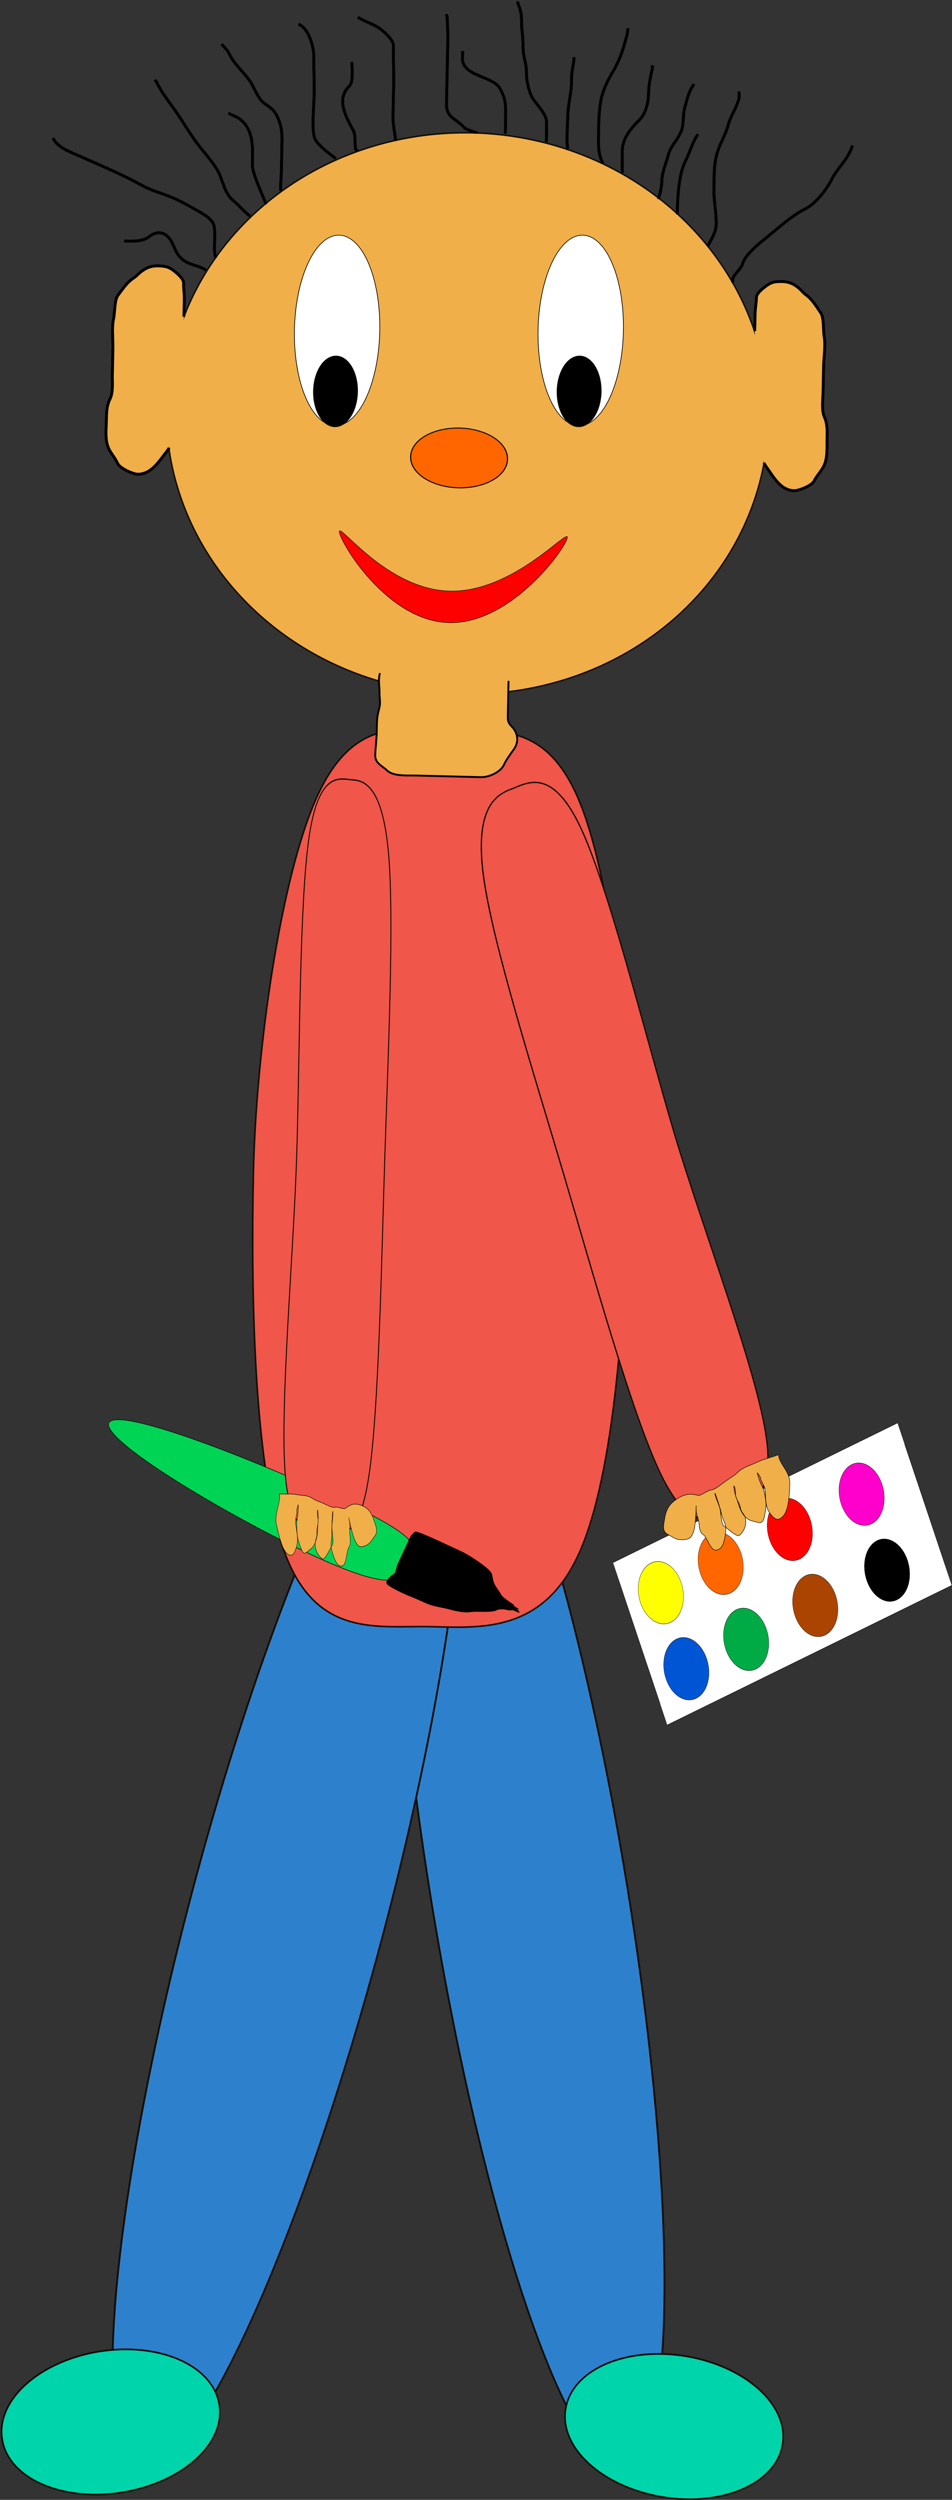<?xml version="1.0" encoding="UTF-8" standalone="no"?>
<!-- Created with Inkscape (http://www.inkscape.org/) -->
<svg
   xmlns:dc="http://purl.org/dc/elements/1.1/"
   xmlns:cc="http://web.resource.org/cc/"
   xmlns:rdf="http://www.w3.org/1999/02/22-rdf-syntax-ns#"
   xmlns:svg="http://www.w3.org/2000/svg"
   xmlns="http://www.w3.org/2000/svg"
   xmlns:sodipodi="http://sodipodi.sourceforge.net/DTD/sodipodi-0.dtd"
   xmlns:inkscape="http://www.inkscape.org/namespaces/inkscape"
   width="273.533"
   height="718.256"
   id="svg2"
   inkscape:label="Pozad  "
   sodipodi:version="0.32"
   inkscape:version="0.44"
   sodipodi:docbase="C:\Documents and Settings\Zuzik\Plocha\15.Cinnosti"
   sodipodi:docname="maluje.svg"
   version="1.0">
  <rect width="100%" height="100%" fill="#333333" stroke="none"/>
  <defs
     id="defs3" />
  <sodipodi:namedview
     id="base"
     pagecolor="#ffffff"
     bordercolor="#666666"
     borderopacity="1.0"
     inkscape:pageopacity="0.0"
     inkscape:pageshadow="2"
     inkscape:zoom="0.49032549"
     inkscape:cx="299.48597"
     inkscape:cy="526.18109"
     inkscape:document-units="px"
     inkscape:current-layer="layer1"
     inkscape:window-width="1024"
     inkscape:window-height="712"
     inkscape:window-x="-4"
     inkscape:window-y="-4"
     showguides="true"
     inkscape:guide-bbox="true" />
  <g
     inkscape:label="Vrstva 1"
     inkscape:groupmode="layer"
     id="layer1"
     transform="translate(-229.026,-165.608)">
    <g
       id="g4402"
       inkscape:export-filename="/media/KINGSTON/inkscape/8.b/Petra Thurlova/svg 3/Prace svg/cinnost/maluje.png"
       inkscape:export-xdpi="90"
       inkscape:export-ydpi="90">
      <g
         transform="matrix(0.991,0.134,-0.134,0.991,73.134,-61.037)"
         id="g4366">
        <path
           inkscape:transform-center-y="-85.505741"
           inkscape:transform-center-x="237.86864"
           transform="matrix(1.048,-0.199,0.225,0.741,520.953,341.075)"
           d="M -179.473 459.899 A 26.513 215.163 0 1 1  -232.499,459.899 A 26.513 215.163 0 1 1  -179.473 459.899 z"
           sodipodi:ry="215.16319"
           sodipodi:rx="26.513"
           sodipodi:cy="459.89859"
           sodipodi:cx="-205.98563"
           id="path3852"
           style="fill:#2d81cc;fill-opacity:1;fill-rule:nonzero;stroke:#130e08;stroke-width:0.5;stroke-miterlimit:4;stroke-dasharray:none;stroke-opacity:1"
           sodipodi:type="arc" />
        <path
           transform="matrix(-0.91,-2.288216e-2,-2.083931e-2,1,118.279,470.072)"
           d="M -360.985 389.537 A 34.671 20.395 0 1 1  -430.326,389.537 A 34.671 20.395 0 1 1  -360.985 389.537 z"
           sodipodi:ry="20.394615"
           sodipodi:rx="34.670849"
           sodipodi:cy="389.53717"
           sodipodi:cx="-395.65555"
           id="path3925"
           style="fill:#00d4aa;fill-opacity:1;fill-rule:nonzero;stroke:#130e08;stroke-width:0.5;stroke-miterlimit:4;stroke-dasharray:none;stroke-opacity:1"
           sodipodi:type="arc" />
      </g>
      <g
         transform="matrix(0.983,-0.185,0.185,0.983,-128.276,56.631)"
         id="g4362">
        <path
           sodipodi:type="arc"
           style="fill:#2d81cc;fill-opacity:1;fill-rule:nonzero;stroke:#130e08;stroke-width:0.5;stroke-miterlimit:4;stroke-dasharray:none;stroke-opacity:1"
           id="path2963"
           sodipodi:cx="-205.98563"
           sodipodi:cy="459.89859"
           sodipodi:rx="26.513"
           sodipodi:ry="215.16319"
           d="M -179.473 459.899 A 26.513 215.163 0 1 1  -232.499,459.899 A 26.513 215.163 0 1 1  -179.473 459.899 z"
           transform="matrix(-0.999,-0.365,-0.328,0.691,255.466,335.585)"
           inkscape:transform-center-x="-225.42474"
           inkscape:transform-center-y="-110.26965" />
        <path
           sodipodi:type="arc"
           style="fill:#00d4aa;fill-opacity:1;fill-rule:nonzero;stroke:#130e08;stroke-width:0.5;stroke-miterlimit:4;stroke-dasharray:none;stroke-opacity:1"
           id="path3923"
           sodipodi:cx="-395.65555"
           sodipodi:cy="389.53717"
           sodipodi:rx="34.670849"
           sodipodi:ry="20.394615"
           d="M -360.985 389.537 A 34.671 20.395 0 1 1  -430.326,389.537 A 34.671 20.395 0 1 1  -360.985 389.537 z"
           transform="matrix(-0.91,-2.288216e-2,-2.083931e-2,1,-118.447,464.123)" />
      </g>
      <path
         sodipodi:nodetypes="csssssssc"
         id="path2069"
         d="M 301.831,502.761 C 301.09,538.329 301.996,589.248 311.252,612.818 C 320.508,636.389 338.115,632.61 352.971,632.984 C 367.827,633.357 385.329,634.625 395.558,611.544 C 405.787,588.464 408.743,541.035 409.484,505.467 C 410.225,469.899 405.222,420.573 395.965,397.003 C 386.709,373.433 373.2,375.618 358.344,375.244 C 343.488,374.871 330.084,372.01 319.855,395.09 C 309.626,418.171 302.573,467.193 301.831,502.761 z "
         style="fill:#f05649;fill-opacity:1;fill-rule:nonzero;stroke:#130e08;stroke-width:0.455;stroke-miterlimit:4;stroke-opacity:1" />
      <g
         transform="matrix(0.191,-9.374336e-2,8.702744e-2,0.26,498.558,507.601)"
         id="g4391">
        <rect
           style="opacity:1;fill:white;fill-opacity:1;fill-rule:nonzero;stroke:#130e08;stroke-width:0.5;stroke-miterlimit:4;stroke-dasharray:none;stroke-opacity:1"
           id="rect4371"
           width="428.287"
           height="179.473"
           x="-581.247"
           y="201.907"
           ry="70.566"
           rx="0.1" />
        <path
           sodipodi:type="arc"
           style="opacity:1;fill:yellow;fill-opacity:1;fill-rule:nonzero;stroke:#130e08;stroke-width:0.5;stroke-miterlimit:4;stroke-dasharray:none;stroke-opacity:1"
           id="path4373"
           sodipodi:cx="-469.07617"
           sodipodi:cy="555.7533"
           sodipodi:rx="40.78923"
           sodipodi:ry="37.730038"
           d="M -428.287 555.753 A 40.789 37.73 0 1 1  -509.865,555.753 A 40.789 37.73 0 1 1  -428.287 555.753 z"
           transform="matrix(0.751,0,0,0.866,-179.936,-228.47)" />
        <path
           transform="matrix(0.751,0,0,0.866,-89.936,-228.47)"
           d="M -428.287 555.753 A 40.789 37.73 0 1 1  -509.865,555.753 A 40.789 37.73 0 1 1  -428.287 555.753 z"
           sodipodi:ry="37.730038"
           sodipodi:rx="40.78923"
           sodipodi:cy="555.7533"
           sodipodi:cx="-469.07617"
           id="path4375"
           style="opacity:1;fill:#f60;fill-opacity:1;fill-rule:nonzero;stroke:#130e08;stroke-width:0.5;stroke-miterlimit:4;stroke-dasharray:none;stroke-opacity:1"
           sodipodi:type="arc" />
        <path
           sodipodi:type="arc"
           style="opacity:1;fill:red;fill-opacity:1;fill-rule:nonzero;stroke:#130e08;stroke-width:0.5;stroke-miterlimit:4;stroke-dasharray:none;stroke-opacity:1"
           id="path4377"
           sodipodi:cx="-469.07617"
           sodipodi:cy="555.7533"
           sodipodi:rx="40.78923"
           sodipodi:ry="37.730038"
           d="M -428.287 555.753 A 40.789 37.73 0 1 1  -509.865,555.753 A 40.789 37.73 0 1 1  -428.287 555.753 z"
           transform="matrix(0.751,0,0,0.866,14.064,-228.47)" />
        <path
           transform="matrix(0.751,0,0,0.866,122.064,-228.47)"
           d="M -428.287 555.753 A 40.789 37.73 0 1 1  -509.865,555.753 A 40.789 37.73 0 1 1  -428.287 555.753 z"
           sodipodi:ry="37.730038"
           sodipodi:rx="40.78923"
           sodipodi:cy="555.7533"
           sodipodi:cx="-469.07617"
           id="path4379"
           style="opacity:1;fill:#f0c;fill-opacity:1;fill-rule:nonzero;stroke:#130e08;stroke-width:0.5;stroke-miterlimit:4;stroke-dasharray:none;stroke-opacity:1"
           sodipodi:type="arc" />
        <path
           transform="matrix(0.751,0,0,0.866,-179.936,-144.47)"
           d="M -428.287 555.753 A 40.789 37.73 0 1 1  -509.865,555.753 A 40.789 37.73 0 1 1  -428.287 555.753 z"
           sodipodi:ry="37.730038"
           sodipodi:rx="40.78923"
           sodipodi:cy="555.7533"
           sodipodi:cx="-469.07617"
           id="path4383"
           style="opacity:1;fill:#0055d4;fill-opacity:1;fill-rule:nonzero;stroke:#130e08;stroke-width:0.5;stroke-miterlimit:4;stroke-dasharray:none;stroke-opacity:1"
           sodipodi:type="arc" />
        <path
           sodipodi:type="arc"
           style="opacity:1;fill:#0a4;fill-opacity:1;fill-rule:nonzero;stroke:#130e08;stroke-width:0.5;stroke-miterlimit:4;stroke-dasharray:none;stroke-opacity:1"
           id="path4385"
           sodipodi:cx="-469.07617"
           sodipodi:cy="555.7533"
           sodipodi:rx="40.78923"
           sodipodi:ry="37.730038"
           d="M -428.287 555.753 A 40.789 37.73 0 1 1  -509.865,555.753 A 40.789 37.73 0 1 1  -428.287 555.753 z"
           transform="matrix(0.751,0,0,0.866,-89.936,-144.47)" />
        <path
           transform="matrix(0.751,0,0,0.866,14.064,-144.47)"
           d="M -428.287 555.753 A 40.789 37.73 0 1 1  -509.865,555.753 A 40.789 37.73 0 1 1  -428.287 555.753 z"
           sodipodi:ry="37.730038"
           sodipodi:rx="40.78923"
           sodipodi:cy="555.7533"
           sodipodi:cx="-469.07617"
           id="path4387"
           style="opacity:1;fill:#a40;fill-opacity:1;fill-rule:nonzero;stroke:#130e08;stroke-width:0.5;stroke-miterlimit:4;stroke-dasharray:none;stroke-opacity:1"
           sodipodi:type="arc" />
        <path
           sodipodi:type="arc"
           style="opacity:1;fill:black;fill-opacity:1;fill-rule:nonzero;stroke:#130e08;stroke-width:0.5;stroke-miterlimit:4;stroke-dasharray:none;stroke-opacity:1"
           id="path4389"
           sodipodi:cx="-469.07617"
           sodipodi:cy="555.7533"
           sodipodi:rx="40.78923"
           sodipodi:ry="37.730038"
           d="M -428.287 555.753 A 40.789 37.73 0 1 1  -509.865,555.753 A 40.789 37.73 0 1 1  -428.287 555.753 z"
           transform="matrix(0.751,0,0,0.866,122.064,-144.47)" />
      </g>
      <g
         transform="matrix(0.927,-0.374,0.374,0.927,131.781,52.947)"
         id="g2180">
        <path
           style="fill:#f05649;fill-opacity:1;fill-rule:nonzero;stroke:#130e08;stroke-width:0.38;stroke-miterlimit:4;stroke-opacity:1"
           d="M 105.941,515.225 C 103.174,544.13 102.474,588.194 97.593,607.057 C 92.712,625.919 83.413,622.07 78.737,621.928 C 74.061,621.786 66.892,623.862 65.639,604.813 C 64.387,585.765 69.291,543.101 72.058,514.196 C 74.824,485.292 77.875,445.118 82.756,426.256 C 87.637,407.394 94.705,406.106 99.38,406.248 C 104.056,406.39 112.533,404.329 113.786,423.378 C 115.038,442.426 108.707,486.32 105.941,515.225 z "
           id="path2088"
           sodipodi:nodetypes="csssssssc" />
        <path
           style="fill:#f0af49;fill-opacity:1;fill-rule:evenodd;stroke:black;stroke-width:0.14px;stroke-linecap:butt;stroke-linejoin:miter;stroke-opacity:1"
           d="M 99.177,612.406 C 98.14,614.571 100.439,618.165 99.074,621.231 C 98.117,623.38 97.602,624.546 96.392,626.516 C 95.018,628.754 93.474,629.826 92.082,629.565 C 91.048,629.37 90.439,627.072 90.377,626.028 C 90.279,624.363 91.098,622.499 91.681,620.645 C 92.197,619.004 91.548,617.946 91.82,616.651 C 91.943,616.062 91.678,615.66 91.608,615.164 C 91.447,614.04 91.173,617.848 91.333,618.972 C 91.585,620.732 91.102,621.741 90.826,623.057 C 90.493,624.646 89.92,625.449 88.941,627.045 C 87.248,629.802 86.515,628.197 85.351,627.495 C 83.568,626.422 82.852,624.189 83.123,621.449 C 83.291,619.757 83.177,618.694 83.495,617.177 C 84.041,614.573 84.192,616.594 83.436,618.291 C 82.871,619.56 83.604,620.824 83.297,622.285 C 82.863,624.355 83.957,624.359 83.295,626.466 C 82.626,628.592 80.67,629.537 79.994,629.705 C 79.057,629.937 77.367,626.099 76.873,625.419 C 76.405,624.777 77.432,621.921 77.613,621.056 C 78.028,619.076 77.608,617.746 77.946,616.134 C 78.245,614.708 77.944,618.756 77.808,620.128 C 77.619,622.028 77.334,622.677 77.436,624.4 C 77.517,625.77 77.138,626.718 76.055,628.482 C 74.551,630.933 73.476,631.374 72.347,631.162 C 70.551,630.824 71.355,626.811 70.391,625.488 C 69.671,624.499 70.438,622.765 70.666,621.68 C 71.113,619.55 70.599,619.62 71.542,617.503 C 72.292,615.818 70.074,620.912 69.094,622.51 C 67.795,624.625 66.655,625.268 65.754,625.098 C 64.084,624.785 63.042,624.364 62.011,622.948 C 60.916,621.445 59.661,620.868 61.238,618.3 C 61.503,617.867 61.769,617.435 62.034,617.002 C 63.552,614.53 65.155,613.808 66.81,613.398 C 69.9,612.631 71.431,613.241 73.368,614.63 C 73.9,615.012 76.415,614.285 77.229,614.552 C 78.363,614.924 80.283,614.234 81.926,613.827 C 83.471,613.443 84.999,613.286 86.351,612.729 C 88.409,611.88 90.416,612.244 92.425,612.102 C 94.746,611.937 96.835,612.397 99.177,612.406 z "
           id="path2172"
           inkscape:transform-center-y="-0.99037054"
           inkscape:transform-center-x="-78.626852" />
      </g>
      <g
         transform="matrix(-0.203,0.439,-0.203,-9.413089e-2,366.355,837.794)"
         id="g4367">
        <path
           style="fill:#00d455;fill-opacity:1;fill-rule:nonzero;stroke:#130e08;stroke-width:0.401;stroke-miterlimit:4;stroke-opacity:1"
           d="M -381.33,615.896 C -381.33,734.13 -390.459,923.925 -401.706,923.925 C -412.954,923.925 -418.139,738.21 -418.139,619.976 C -418.139,501.741 -412.954,495.54 -401.706,495.54 C -390.459,495.54 -381.33,497.661 -381.33,615.896 z "
           id="path4351"
           sodipodi:nodetypes="csssc" />
        <path
           style="fill:black;fill-rule:evenodd;stroke:black;stroke-width:0.288px;stroke-linecap:butt;stroke-linejoin:miter;stroke-opacity:1"
           d="M -402.588,344.354 C -402.752,346.459 -401.983,339.889 -401.983,347.004 C -401.983,357.794 -401.409,350.614 -400.595,359.36 C -400.094,364.742 -398.855,369.622 -397.819,371.29 C -394.994,375.845 -392.727,392.93 -390.187,401.117 C -388.405,406.863 -387.216,417.059 -386.487,426.47 C -385.82,435.07 -384.669,442.344 -384.174,450.331 C -383.706,457.872 -383.967,468.929 -383.711,477.176 C -383.335,489.323 -383.552,507.465 -384.405,512.968 C -385.102,517.463 -390.027,512.853 -390.881,511.476 C -392.856,508.292 -395.528,511.476 -397.588,511.476 C -400.209,511.476 -402.831,511.476 -405.452,511.476 C -408.227,511.476 -411.003,511.476 -413.778,511.476 C -415.675,511.476 -418.076,510.886 -419.56,508.494 C -420.372,507.185 -420.485,484.14 -420.485,478.667 C -420.485,467.233 -420.485,455.8 -420.485,444.366 C -420.485,431.754 -418.72,410.613 -417.478,402.609 C -416.505,396.332 -415.589,395.834 -414.24,393.661 C -413.932,393.163 -413.624,392.666 -413.315,392.169 C -411.384,389.055 -410.368,386.135 -408.458,378.747 C -408.015,377.031 -407.533,375.764 -407.071,374.273 C -405.972,370.732 -405.431,362.08 -404.989,356.377 C -404.42,349.033 -404.336,358.527 -404.064,351.521 C -403.581,339.048 -404.173,354.572 -402.588,344.354 z "
           id="path4364"
           sodipodi:nodetypes="cssssssssssssssssssssssc" />
      </g>
      <g
         id="g2184"
         transform="matrix(-0.743,-7.678156e-2,-0.103,0.995,446.057,-6.903)">
        <path
           sodipodi:nodetypes="csssssssc"
           id="path2186"
           d="M 105.941,515.225 C 103.174,544.13 102.474,588.194 97.593,607.057 C 92.712,625.919 83.413,622.07 78.737,621.928 C 74.061,621.786 66.892,623.862 65.639,604.813 C 64.387,585.765 69.291,543.101 72.058,514.196 C 74.824,485.292 77.875,445.118 82.756,426.256 C 87.637,407.394 94.705,406.106 99.38,406.248 C 104.056,406.39 112.533,404.329 113.786,423.378 C 115.038,442.426 108.707,486.32 105.941,515.225 z "
           style="fill:#f05649;fill-opacity:1;fill-rule:nonzero;stroke:#130e08;stroke-width:0.38;stroke-miterlimit:4;stroke-opacity:1" />
        <path
           inkscape:transform-center-x="-78.626852"
           inkscape:transform-center-y="-0.99037054"
           id="path2188"
           d="M 99.177,612.406 C 98.14,614.571 100.439,618.165 99.074,621.231 C 98.117,623.38 97.602,624.546 96.392,626.516 C 95.018,628.754 93.474,629.826 92.082,629.565 C 91.048,629.37 90.439,627.072 90.377,626.028 C 90.279,624.363 91.098,622.499 91.681,620.645 C 92.197,619.004 91.548,617.946 91.82,616.651 C 91.943,616.062 91.678,615.66 91.608,615.164 C 91.447,614.04 91.173,617.848 91.333,618.972 C 91.585,620.732 91.102,621.741 90.826,623.057 C 90.493,624.646 89.92,625.449 88.941,627.045 C 87.248,629.802 86.515,628.197 85.351,627.495 C 83.568,626.422 82.852,624.189 83.123,621.449 C 83.291,619.757 83.177,618.694 83.495,617.177 C 84.041,614.573 84.192,616.594 83.436,618.291 C 82.871,619.56 83.604,620.824 83.297,622.285 C 82.863,624.355 83.957,624.359 83.295,626.466 C 82.626,628.592 80.67,629.537 79.994,629.705 C 79.057,629.937 77.367,626.099 76.873,625.419 C 76.405,624.777 77.432,621.921 77.613,621.056 C 78.028,619.076 77.608,617.746 77.946,616.134 C 78.245,614.708 77.944,618.756 77.808,620.128 C 77.619,622.028 77.334,622.677 77.436,624.4 C 77.517,625.77 77.138,626.718 76.055,628.482 C 74.551,630.933 73.476,631.374 72.347,631.162 C 70.551,630.824 71.355,626.811 70.391,625.488 C 69.671,624.499 70.438,622.765 70.666,621.68 C 71.113,619.55 70.599,619.62 71.542,617.503 C 72.292,615.818 70.074,620.912 69.094,622.51 C 67.795,624.625 66.655,625.268 65.754,625.098 C 64.084,624.785 63.042,624.364 62.011,622.948 C 60.916,621.445 59.661,620.868 61.238,618.3 C 61.503,617.867 61.769,617.435 62.034,617.002 C 63.552,614.53 65.155,613.808 66.81,613.398 C 69.9,612.631 71.431,613.241 73.368,614.63 C 73.9,615.012 76.415,614.285 77.229,614.552 C 78.363,614.924 80.283,614.234 81.926,613.827 C 83.471,613.443 84.999,613.286 86.351,612.729 C 88.409,611.88 90.416,612.244 92.425,612.102 C 94.746,611.937 96.835,612.397 99.177,612.406 z "
           style="fill:#f0af49;fill-opacity:1;fill-rule:evenodd;stroke:black;stroke-width:0.14px;stroke-linecap:butt;stroke-linejoin:miter;stroke-opacity:1" />
      </g>
      <g
         transform="matrix(-0.8,-2.010836e-2,-1.733403e-2,0.832,559.271,45.697)"
         id="g1892">
        <path
           sodipodi:type="arc"
           style="opacity:1;fill:#f0af49;fill-opacity:1;fill-rule:nonzero;stroke:#130e08;stroke-width:0.5;stroke-miterlimit:4;stroke-dasharray:none;stroke-opacity:1"
           id="path1871"
           sodipodi:cx="238.617"
           sodipodi:cy="292.66275"
           sodipodi:rx="108.09146"
           sodipodi:ry="96.874428"
           d="M 346.708 292.663 A 108.091 96.874 0 1 1  130.526,292.663 A 108.091 96.874 0 1 1  346.708 292.663 z" />
        <path
           style="fill:red;fill-opacity:1;fill-rule:nonzero;stroke:#130e08;stroke-width:0.185;stroke-miterlimit:4;stroke-opacity:1"
           d="M 283.642,334.732 C 283.642,337.744 266.189,365.221 243.586,365.221 C 220.984,365.221 201.749,337.744 201.749,334.732 C 201.749,331.721 220.984,354.309 243.586,354.309 C 266.189,354.309 283.642,331.721 283.642,334.732 z "
           id="path1873"
           sodipodi:nodetypes="csssc" />
        <path
           sodipodi:type="arc"
           style="opacity:1;fill:#f60;fill-opacity:1;fill-rule:nonzero;stroke:#130e08;stroke-width:0.5;stroke-miterlimit:4;stroke-dasharray:none;stroke-opacity:1"
           id="path1876"
           sodipodi:cx="-416.05017"
           sodipodi:cy="283.48517"
           sodipodi:rx="20.394615"
           sodipodi:ry="14.276231"
           d="M -395.656 283.485 A 20.395 14.276 0 1 1  -436.445,283.485 A 20.395 14.276 0 1 1  -395.656 283.485 z"
           transform="matrix(0.853,0,0,0.718,598.389,102.389)" />
        <g
           id="g1882"
           transform="matrix(0.521,0,0,0.487,312.422,139.916)">
          <path
             d="M -181.512 261.051 A 29.572 71.381 0 1 1  -240.656,261.051 A 29.572 71.381 0 1 1  -181.512 261.051 z"
             sodipodi:ry="71.381157"
             sodipodi:rx="29.572193"
             sodipodi:cy="261.05109"
             sodipodi:cx="-211.08427"
             id="path1878"
             style="opacity:1;fill:white;fill-opacity:1;fill-rule:nonzero;stroke:#130e08;stroke-width:0.5;stroke-miterlimit:4;stroke-dasharray:none;stroke-opacity:1"
             sodipodi:type="arc" />
          <path
             transform="translate(38.75,-130.525)"
             d="M -246.775 418.09 A 15.296 26.513 0 1 1  -277.367,418.09 A 15.296 26.513 0 1 1  -246.775 418.09 z"
             sodipodi:ry="26.513"
             sodipodi:rx="15.295962"
             sodipodi:cy="418.08963"
             sodipodi:cx="-262.0708"
             id="path1880"
             style="opacity:1;fill:black;fill-opacity:1;fill-rule:nonzero;stroke:#130e08;stroke-width:0.5;stroke-miterlimit:4;stroke-dasharray:none;stroke-opacity:1"
             sodipodi:type="arc" />
        </g>
        <g
           transform="matrix(0.521,0,0,0.487,390.422,139.916)"
           id="g1886">
          <path
             sodipodi:type="arc"
             style="opacity:1;fill:white;fill-opacity:1;fill-rule:nonzero;stroke:#130e08;stroke-width:0.5;stroke-miterlimit:4;stroke-dasharray:none;stroke-opacity:1"
             id="path1888"
             sodipodi:cx="-211.08427"
             sodipodi:cy="261.05109"
             sodipodi:rx="29.572193"
             sodipodi:ry="71.381157"
             d="M -181.512 261.051 A 29.572 71.381 0 1 1  -240.656,261.051 A 29.572 71.381 0 1 1  -181.512 261.051 z" />
          <path
             sodipodi:type="arc"
             style="opacity:1;fill:black;fill-opacity:1;fill-rule:nonzero;stroke:#130e08;stroke-width:0.5;stroke-miterlimit:4;stroke-dasharray:none;stroke-opacity:1"
             id="path1890"
             sodipodi:cx="-262.0708"
             sodipodi:cy="418.08963"
             sodipodi:rx="15.295962"
             sodipodi:ry="26.513"
             d="M -246.775 418.09 A 15.296 26.513 0 1 1  -277.367,418.09 A 15.296 26.513 0 1 1  -246.775 418.09 z"
             transform="translate(38.75,-130.525)" />
        </g>
      </g>
      <path
         id="path1905"
         d="M 281.867,256.593 C 281.881,255.92 281.934,253.379 281.967,251.796 C 282.007,249.896 281.743,248.729 281.779,246.992 C 281.805,245.735 280.047,244.28 279.251,243.629 C 277.625,242.299 276.658,242.064 274.379,242.007 C 271.902,241.944 270.123,243.001 268.259,244.852 C 267.911,245.197 267.477,245.433 267.086,245.723 C 265.448,246.939 264.663,248.15 262.947,250.418 C 261.903,251.799 262.069,255.331 261.65,257.285 C 261.104,259.83 261.529,263.073 261.475,265.679 C 261.423,268.178 261.371,270.676 261.319,273.175 C 261.27,275.507 261.612,278.348 260.592,280.356 C 259.669,282.172 259.644,284.271 259.601,286.33 C 259.556,288.516 259.296,290.845 259.752,292.933 C 260.293,295.41 261.828,296.556 262.807,298.709 C 263.511,300.258 267.358,301.823 268.513,301.852 C 270.791,301.909 272.387,300.649 273.467,299.577 C 274.58,298.473 275.401,297.311 276.132,296.344 C 276.736,295.546 277.251,295.004 277.618,294.282"
         style="fill:#f0af49;fill-opacity:1;fill-rule:evenodd;stroke:black;stroke-width:0.816px;stroke-linecap:butt;stroke-linejoin:miter;stroke-opacity:1" />
      <path
         style="fill:#f0af49;fill-opacity:1;fill-rule:evenodd;stroke:black;stroke-width:0.811px;stroke-linecap:butt;stroke-linejoin:miter;stroke-opacity:1"
         d="M 445.886,260.715 C 445.9,260.043 445.953,257.501 445.986,255.918 C 446.026,254.018 446.335,252.865 446.372,251.129 C 446.398,249.872 448.195,248.505 449.008,247.895 C 450.67,246.648 451.636,246.461 453.89,246.518 C 456.339,246.58 458.053,247.724 459.818,249.667 C 460.147,250.028 460.567,250.285 460.941,250.595 C 462.509,251.891 463.234,253.14 464.835,255.492 C 465.81,256.924 465.5,260.443 465.833,262.416 C 466.266,264.986 465.712,268.204 465.658,270.811 C 465.606,273.309 465.554,275.808 465.501,278.306 C 465.453,280.638 464.998,283.46 465.922,285.516 C 466.759,287.376 466.696,289.474 466.653,291.534 C 466.607,293.72 466.767,296.059 466.23,298.122 C 465.593,300.57 464.03,301.638 462.973,303.74 C 462.213,305.252 458.347,306.623 457.205,306.594 C 454.952,306.538 453.427,305.199 452.404,304.074 C 451.351,302.915 450.587,301.714 449.905,300.712 C 449.342,299.884 448.855,299.317 448.523,298.577"
         id="path1907" />
      <path
         id="path1909"
         d="M 291.166,239.729 C 290.522,239.036 290.654,236.61 290.689,234.917 C 290.721,233.36 290.799,231.807 290.494,230.413 C 290.129,228.739 287.689,227.2 286.249,226.407 C 283.887,225.106 281.769,223.809 279.112,222.628 C 275.815,221.162 272.851,220.544 269.668,218.791 C 263.812,215.566 257.486,212.95 251.375,210.232 C 248.836,209.103 245.472,207.913 244.263,205.254"
         style="fill:none;fill-rule:evenodd;stroke:black;stroke-width:0.816px;stroke-linecap:butt;stroke-linejoin:miter;stroke-opacity:1" />
      <path
         id="path1911"
         d="M 300.942,227.676 C 299.871,227.2 297.737,224.598 295.843,223.048 C 293.602,221.216 292.947,217.146 291.685,214.845 C 290.126,212.002 287.384,209.145 285.507,206.59 C 283.398,203.719 281.706,200.759 279.631,197.744 C 277.79,195.069 275.397,192.195 274.036,189.204 C 273.92,188.948 273.66,188.795 273.472,188.59"
         style="fill:none;fill-rule:evenodd;stroke:black;stroke-width:0.816px;stroke-linecap:butt;stroke-linejoin:miter;stroke-opacity:1" />
      <path
         id="path1913"
         d="M 309.752,220.398 C 309.518,219.885 309.839,216.21 309.87,214.702 C 309.927,212.004 309.983,209.305 310.039,206.607 C 310.088,204.285 310.025,202.603 309.299,200.589 C 308.372,198.019 307.707,197.112 305.078,195.384 C 303.193,194.145 302.074,190.71 300.882,188.979 C 298.852,186.03 296.204,184.021 294.705,180.725 C 294.345,179.933 293.256,178.984 292.736,178.275"
         style="fill:none;fill-rule:evenodd;stroke:black;stroke-width:0.816px;stroke-linecap:butt;stroke-linejoin:miter;stroke-opacity:1" />
      <path
         id="path1915"
         d="M 439.656,246.76 C 438.829,244.94 441.855,243.368 442.365,241.429 C 442.978,239.097 446.551,236.047 448.278,234.678 C 448.875,234.206 449.453,233.708 450.04,233.223 C 452.993,230.783 457.014,227.288 460.299,225.682 C 463.283,224.222 466.448,220.192 467.98,217.176 C 469.604,213.981 472.176,211.914 473.649,208.319 C 473.768,208.029 473.853,207.724 473.956,207.427"
         style="fill:none;fill-rule:evenodd;stroke:black;stroke-width:0.816px;stroke-linecap:butt;stroke-linejoin:miter;stroke-opacity:1" />
      <path
         id="path1917"
         d="M 432.369,236.378 C 432.819,235.278 434.755,232.682 434.808,230.14 C 434.881,226.609 434.082,223.446 434.155,219.925 C 434.224,216.612 434.102,213.227 434.938,210.046 C 435.697,207.159 437.54,204.293 438.292,201.431 C 438.95,198.929 440.66,196.568 441.333,194.009 C 441.482,193.442 441.364,192.516 441.377,191.91"
         style="fill:none;fill-rule:evenodd;stroke:black;stroke-width:0.816px;stroke-linecap:butt;stroke-linejoin:miter;stroke-opacity:1" />
      <path
         id="path1919"
         d="M 418.221,222.824 C 418.555,221.554 419.152,219.666 419.199,217.449 C 419.248,215.085 420.497,212.235 421.086,209.998 C 421.656,207.83 423.308,206.199 424.083,204.674 C 424.283,204.279 424.484,203.884 424.685,203.489 C 425.507,201.87 425.226,198.668 425.687,196.915 C 426.332,194.466 426.904,191.808 428.434,189.785"
         style="fill:none;fill-rule:evenodd;stroke:black;stroke-width:0.816px;stroke-linecap:butt;stroke-linejoin:miter;stroke-opacity:1" />
      <path
         id="path1921"
         d="M 402.273,212.525 C 400.882,210.024 400.939,207.283 400.999,204.394 C 401.074,200.792 401.059,197.35 401.795,193.915 C 402.381,191.18 403.901,188.225 405.13,186.2 C 406.517,183.916 407.789,180.781 408.472,178.184 C 408.916,176.498 409.397,175.35 409.431,173.709"
         style="fill:none;fill-rule:evenodd;stroke:black;stroke-width:0.816px;stroke-linecap:butt;stroke-linejoin:miter;stroke-opacity:1" />
      <path
         id="path1923"
         d="M 385.949,206.415 C 386.154,205.635 386.031,202.476 386.068,200.719 C 386.114,198.509 383.375,195.777 382.167,194.021 C 381.063,192.418 380.258,188.67 380.298,186.775 C 380.358,183.859 379.248,181.766 379.306,178.951 C 379.362,176.258 378.83,174.101 378.885,171.442 C 378.92,169.782 378.472,168.024 377.832,166.616 C 377.749,166.435 377.84,166.216 377.844,166.016"
         style="fill:none;fill-rule:evenodd;stroke:black;stroke-width:0.816px;stroke-linecap:butt;stroke-linejoin:miter;stroke-opacity:1" />
      <path
         id="path1925"
         d="M 366.089,203.816 C 366.05,203.731 362.993,202.9 362.37,202.223 C 359.92,199.557 357.234,199.397 357.315,195.497 C 357.376,192.598 357.436,189.7 357.496,186.802 C 357.532,185.103 357.567,183.404 357.603,181.705 C 357.64,179.907 357.678,178.108 357.715,176.309 C 357.758,174.237 357.502,172.68 357.539,170.905 C 357.548,170.493 357.363,170.101 357.276,169.699"
         style="fill:none;fill-rule:evenodd;stroke:black;stroke-width:0.816px;stroke-linecap:butt;stroke-linejoin:miter;stroke-opacity:1" />
      <path
         id="path1927"
         d="M 342.667,205.927 C 342.686,205 341.895,201.439 341.939,199.31 C 342.004,196.212 342.068,193.114 342.133,190.016 C 342.21,186.327 341.997,182.668 342.076,178.916 C 342.115,177.021 339.638,175.016 338.425,174.024 C 336.679,172.596 333.832,171.856 331.86,170.56"
         style="fill:none;fill-rule:evenodd;stroke:black;stroke-width:0.816px;stroke-linecap:butt;stroke-linejoin:miter;stroke-opacity:1" />
      <path
         id="path1929"
         d="M 325.529,211.196 C 324.416,210.285 320.742,207.76 319.584,205.647 C 318.465,203.607 319.205,196.108 319.257,193.64 C 319.269,193.041 319.282,192.441 319.294,191.841 C 319.359,188.708 319.139,185.431 319.206,182.24 C 319.27,179.146 317.761,174.167 315.361,172.845 C 315.171,172.74 314.98,172.635 314.79,172.53"
         style="fill:none;fill-rule:evenodd;stroke:black;stroke-width:0.816px;stroke-linecap:butt;stroke-linejoin:miter;stroke-opacity:1" />
      <path
         id="path1931"
         d="M 407.986,215.368 C 407.719,215.221 407.804,210.23 407.835,208.765 C 407.908,205.279 410.373,202.428 412.632,200.186 C 414.7,198.133 415.337,195.005 415.396,192.157 C 415.447,189.728 415.911,187.863 416.399,185.583 C 416.483,185.193 416.416,184.783 416.424,184.384"
         style="fill:none;fill-rule:evenodd;stroke:black;stroke-width:0.816px;stroke-linecap:butt;stroke-linejoin:miter;stroke-opacity:1" />
      <path
         id="path1933"
         d="M 374.166,204.019 C 374.345,203.183 374.247,200.111 374.285,198.323 C 374.35,195.197 374.121,193.669 372.704,191.084 C 371.106,188.172 365.388,187.723 363.015,185.141 C 361.571,183.57 361.914,182.582 361.961,180.315"
         style="fill:none;fill-rule:evenodd;stroke:black;stroke-width:0.816px;stroke-linecap:butt;stroke-linejoin:miter;stroke-opacity:1" />
      <path
         id="path1935"
         d="M 392.258,208.373 C 391.654,207.716 392.127,200.782 392.169,198.772 C 392.237,195.549 393.164,192.607 393.228,189.5 C 393.241,188.9 393.253,188.301 393.266,187.701 C 393.306,185.769 393.92,184.033 393.962,182.019"
         style="fill:none;fill-rule:evenodd;stroke:black;stroke-width:0.816px;stroke-linecap:butt;stroke-linejoin:miter;stroke-opacity:1" />
      <path
         id="path1937"
         d="M 423.614,227.159 C 423.689,223.549 423.856,216.045 425.952,211.92 C 427.324,209.22 428.057,206.221 429.576,204.212"
         style="fill:none;fill-rule:evenodd;stroke:black;stroke-width:0.816px;stroke-linecap:butt;stroke-linejoin:miter;stroke-opacity:1" />
      <path
         id="path1939"
         d="M 305.343,224.187 C 305.519,223.842 301.48,215.679 301.536,212.993 C 301.639,208.055 302.021,202.794 297.773,199.7 C 296.924,199.081 295.591,198.649 294.631,198.121"
         style="fill:none;fill-rule:evenodd;stroke:black;stroke-width:0.816px;stroke-linecap:butt;stroke-linejoin:miter;stroke-opacity:1" />
      <path
         id="path1941"
         d="M 288.206,243.254 C 285.481,241.268 281.588,242.183 279.383,237.333 C 279.107,236.726 278.831,236.119 278.555,235.512 C 277.14,232.401 274.424,231.592 271.958,233.547 C 269.982,235.113 267.029,234.923 264.715,234.865"
         style="fill:none;fill-rule:evenodd;stroke:black;stroke-width:0.816px;stroke-linecap:butt;stroke-linejoin:miter;stroke-opacity:1" />
      <path
         id="path1943"
         d="M 331.931,208.657 C 330.504,209.788 331.492,204.848 330.601,203.224 C 327.838,198.187 325.806,193.891 329.428,190.296 C 330.631,189.102 330.113,185.133 330.148,183.415"
         style="fill:none;fill-rule:evenodd;stroke:black;stroke-width:0.816px;stroke-linecap:butt;stroke-linejoin:miter;stroke-opacity:1" />
      <path
         transform="matrix(-0.8,-2.010836e-2,-1.733403e-2,0.832,559.271,45.697)"
         sodipodi:type="arc"
         style="fill:#f0af49;fill-opacity:1;fill-rule:nonzero;stroke:#130e08;stroke-width:0.5;stroke-miterlimit:4;stroke-dasharray:none;stroke-opacity:1"
         id="path1947"
         sodipodi:cx="238.617"
         sodipodi:cy="292.66275"
         sodipodi:rx="108.09146"
         sodipodi:ry="96.874428"
         d="M 346.708 292.663 A 108.091 96.874 0 1 1  130.526,292.663 A 108.091 96.874 0 1 1  346.708 292.663 z" />
      <path
         style="fill:red;fill-opacity:1;fill-rule:nonzero;stroke:#130e08;stroke-width:0.151;stroke-miterlimit:4;stroke-opacity:1"
         d="M 326.523,318.349 C 326.47,320.854 339.959,344.054 358.044,344.509 C 376.128,344.963 391.994,322.501 392.046,319.996 C 392.099,317.492 376.318,335.889 358.233,335.435 C 340.148,334.98 326.575,315.845 326.523,318.349 z "
         id="path1949"
         sodipodi:nodetypes="csssc" />
      <path
         sodipodi:type="arc"
         style="fill:#f60;fill-opacity:1;fill-rule:nonzero;stroke:#130e08;stroke-width:0.5;stroke-miterlimit:4;stroke-dasharray:none;stroke-opacity:1"
         id="path1951"
         sodipodi:cx="-416.05017"
         sodipodi:cy="283.48517"
         sodipodi:rx="20.394615"
         sodipodi:ry="14.276231"
         d="M -395.656 283.485 A 20.395 14.276 0 1 1  -436.445,283.485 A 20.395 14.276 0 1 1  -395.656 283.485 z"
         transform="matrix(-0.682,-1.714571e-2,-1.244748e-2,0.597,80.717,120.81)" />
      <g
         transform="matrix(8.974011e-2,0,0,9.568023e-2,400.177,205.879)"
         id="g4154">
        <path
           sodipodi:type="arc"
           style="fill:white;fill-opacity:1;fill-rule:nonzero;stroke:#130e08;stroke-width:0.5;stroke-miterlimit:4;stroke-dasharray:none;stroke-opacity:1"
           id="path1961"
           sodipodi:cx="-211.08427"
           sodipodi:cy="261.05109"
           sodipodi:rx="29.572193"
           sodipodi:ry="71.381157"
           d="M -181.512 261.051 A 29.572 71.381 0 1 1  -240.656,261.051 A 29.572 71.381 0 1 1  -181.512 261.051 z"
           transform="matrix(-4.618,-0.104,-9.356196e-2,4.007,-998.207,-496.598)" />
        <path
           sodipodi:type="arc"
           style="fill:black;fill-opacity:1;fill-rule:nonzero;stroke:#130e08;stroke-width:0.5;stroke-miterlimit:4;stroke-dasharray:none;stroke-opacity:1"
           id="path1963"
           sodipodi:cx="-262.0708"
           sodipodi:cy="418.08963"
           sodipodi:rx="15.295962"
           sodipodi:ry="26.513"
           d="M -246.775 418.09 A 15.296 26.513 0 1 1  -277.367,418.09 A 15.296 26.513 0 1 1  -246.775 418.09 z"
           transform="matrix(-4.618,-0.104,-9.356196e-2,4.007,-1224.099,-948.122)" />
      </g>
      <path
         style="fill:#f0af49;fill-opacity:1;fill-rule:evenodd;stroke:black;stroke-width:0.816px;stroke-linecap:butt;stroke-linejoin:miter;stroke-opacity:1"
         d="M 281.867,256.593 C 281.881,255.92 281.934,253.379 281.967,251.796 C 282.007,249.896 281.743,248.729 281.779,246.992 C 281.805,245.735 280.047,244.28 279.251,243.629 C 277.625,242.299 276.658,242.064 274.379,242.007 C 271.902,241.944 270.123,243.001 268.259,244.852 C 267.911,245.197 267.477,245.433 267.086,245.723 C 265.448,246.939 264.663,248.15 262.947,250.418 C 261.903,251.799 262.069,255.331 261.65,257.285 C 261.104,259.83 261.529,263.073 261.475,265.679 C 261.423,268.178 261.371,270.676 261.319,273.175 C 261.27,275.507 261.612,278.348 260.592,280.356 C 259.669,282.172 259.644,284.271 259.601,286.33 C 259.556,288.516 259.296,290.845 259.752,292.933 C 260.293,295.41 261.828,296.556 262.807,298.709 C 263.511,300.258 267.358,301.823 268.513,301.852 C 270.791,301.909 272.387,300.649 273.467,299.577 C 274.58,298.473 275.401,297.311 276.132,296.344 C 276.736,295.546 277.251,295.004 277.618,294.282"
         id="path1965" />
      <path
         id="path1967"
         d="M 445.886,260.715 C 445.9,260.043 445.953,257.501 445.986,255.918 C 446.026,254.018 446.335,252.865 446.372,251.129 C 446.398,249.872 448.195,248.505 449.008,247.895 C 450.67,246.648 451.636,246.461 453.89,246.518 C 456.339,246.58 458.053,247.724 459.818,249.667 C 460.147,250.028 460.567,250.285 460.941,250.595 C 462.509,251.891 463.234,253.14 464.835,255.492 C 465.81,256.924 465.5,260.443 465.833,262.416 C 466.266,264.986 465.712,268.204 465.658,270.811 C 465.606,273.309 465.554,275.808 465.501,278.306 C 465.453,280.638 464.998,283.46 465.922,285.516 C 466.759,287.376 466.696,289.474 466.653,291.534 C 466.607,293.72 466.767,296.059 466.23,298.122 C 465.593,300.57 464.03,301.638 462.973,303.74 C 462.213,305.252 458.347,306.623 457.205,306.594 C 454.952,306.538 453.427,305.199 452.404,304.074 C 451.351,302.915 450.587,301.714 449.905,300.712 C 449.342,299.884 448.855,299.317 448.523,298.577"
         style="fill:#f0af49;fill-opacity:1;fill-rule:evenodd;stroke:black;stroke-width:0.811px;stroke-linecap:butt;stroke-linejoin:miter;stroke-opacity:1" />
      <path
         style="fill:none;fill-rule:evenodd;stroke:black;stroke-width:0.816px;stroke-linecap:butt;stroke-linejoin:miter;stroke-opacity:1"
         d="M 291.166,239.729 C 290.522,239.036 290.654,236.61 290.689,234.917 C 290.721,233.36 290.799,231.807 290.494,230.413 C 290.129,228.739 287.689,227.2 286.249,226.407 C 283.887,225.106 281.769,223.809 279.112,222.628 C 275.815,221.162 272.851,220.544 269.668,218.791 C 263.812,215.566 257.486,212.95 251.375,210.232 C 248.836,209.103 245.472,207.913 244.263,205.254"
         id="path1969" />
      <path
         style="fill:none;fill-rule:evenodd;stroke:black;stroke-width:0.816px;stroke-linecap:butt;stroke-linejoin:miter;stroke-opacity:1"
         d="M 300.942,227.676 C 299.871,227.2 297.737,224.598 295.843,223.048 C 293.602,221.216 292.947,217.146 291.685,214.845 C 290.126,212.002 287.384,209.145 285.507,206.59 C 283.398,203.719 281.706,200.759 279.631,197.744 C 277.79,195.069 275.397,192.195 274.036,189.204 C 273.92,188.948 273.66,188.795 273.472,188.59"
         id="path1971" />
      <path
         style="fill:none;fill-rule:evenodd;stroke:black;stroke-width:0.816px;stroke-linecap:butt;stroke-linejoin:miter;stroke-opacity:1"
         d="M 309.752,220.398 C 309.518,219.885 309.839,216.21 309.87,214.702 C 309.927,212.004 309.983,209.305 310.039,206.607 C 310.088,204.285 310.025,202.603 309.299,200.589 C 308.372,198.019 307.707,197.112 305.078,195.384 C 303.193,194.145 302.074,190.71 300.882,188.979 C 298.852,186.03 296.204,184.021 294.705,180.725 C 294.345,179.933 293.256,178.984 292.736,178.275"
         id="path1973" />
      <path
         style="fill:none;fill-rule:evenodd;stroke:black;stroke-width:0.816px;stroke-linecap:butt;stroke-linejoin:miter;stroke-opacity:1"
         d="M 439.656,246.76 C 438.829,244.94 441.855,243.368 442.365,241.429 C 442.978,239.097 446.551,236.047 448.278,234.678 C 448.875,234.206 449.453,233.708 450.04,233.223 C 452.993,230.783 457.014,227.288 460.299,225.682 C 463.283,224.222 466.448,220.192 467.98,217.176 C 469.604,213.981 472.176,211.914 473.649,208.319 C 473.768,208.029 473.853,207.724 473.956,207.427"
         id="path1975" />
      <path
         style="fill:none;fill-rule:evenodd;stroke:black;stroke-width:0.816px;stroke-linecap:butt;stroke-linejoin:miter;stroke-opacity:1"
         d="M 432.369,236.378 C 432.819,235.278 434.755,232.682 434.808,230.14 C 434.881,226.609 434.082,223.446 434.155,219.925 C 434.224,216.612 434.102,213.227 434.938,210.046 C 435.697,207.159 437.54,204.293 438.292,201.431 C 438.95,198.929 440.66,196.568 441.333,194.009 C 441.482,193.442 441.364,192.516 441.377,191.91"
         id="path1977" />
      <path
         style="fill:none;fill-rule:evenodd;stroke:black;stroke-width:0.816px;stroke-linecap:butt;stroke-linejoin:miter;stroke-opacity:1"
         d="M 418.221,222.824 C 418.555,221.554 419.152,219.666 419.199,217.449 C 419.248,215.085 420.497,212.235 421.086,209.998 C 421.656,207.83 423.308,206.199 424.083,204.674 C 424.283,204.279 424.484,203.884 424.685,203.489 C 425.507,201.87 425.226,198.668 425.687,196.915 C 426.332,194.466 426.904,191.808 428.434,189.785"
         id="path1979" />
      <path
         style="fill:none;fill-rule:evenodd;stroke:black;stroke-width:0.816px;stroke-linecap:butt;stroke-linejoin:miter;stroke-opacity:1"
         d="M 402.273,212.525 C 400.882,210.024 400.939,207.283 400.999,204.394 C 401.074,200.792 401.059,197.35 401.795,193.915 C 402.381,191.18 403.901,188.225 405.13,186.2 C 406.517,183.916 407.789,180.781 408.472,178.184 C 408.916,176.498 409.397,175.35 409.431,173.709"
         id="path1981" />
      <path
         style="fill:none;fill-rule:evenodd;stroke:black;stroke-width:0.816px;stroke-linecap:butt;stroke-linejoin:miter;stroke-opacity:1"
         d="M 385.949,206.415 C 386.154,205.635 386.031,202.476 386.068,200.719 C 386.114,198.509 383.375,195.777 382.167,194.021 C 381.063,192.418 380.258,188.67 380.298,186.775 C 380.358,183.859 379.248,181.766 379.306,178.951 C 379.362,176.258 378.83,174.101 378.885,171.442 C 378.92,169.782 378.472,168.024 377.832,166.616 C 377.749,166.435 377.84,166.216 377.844,166.016"
         id="path1983" />
      <path
         style="fill:none;fill-rule:evenodd;stroke:black;stroke-width:0.816px;stroke-linecap:butt;stroke-linejoin:miter;stroke-opacity:1"
         d="M 366.089,203.816 C 366.05,203.731 362.993,202.9 362.37,202.223 C 359.92,199.557 357.234,199.397 357.315,195.497 C 357.376,192.598 357.436,189.7 357.496,186.802 C 357.532,185.103 357.567,183.404 357.603,181.705 C 357.64,179.907 357.678,178.108 357.715,176.309 C 357.758,174.237 357.502,172.68 357.539,170.905 C 357.548,170.493 357.363,170.101 357.276,169.699"
         id="path1985" />
      <path
         style="fill:none;fill-rule:evenodd;stroke:black;stroke-width:0.816px;stroke-linecap:butt;stroke-linejoin:miter;stroke-opacity:1"
         d="M 342.667,205.927 C 342.686,205 341.895,201.439 341.939,199.31 C 342.004,196.212 342.068,193.114 342.133,190.016 C 342.21,186.327 341.997,182.668 342.076,178.916 C 342.115,177.021 339.638,175.016 338.425,174.024 C 336.679,172.596 333.832,171.856 331.86,170.56"
         id="path1987" />
      <path
         style="fill:none;fill-rule:evenodd;stroke:black;stroke-width:0.816px;stroke-linecap:butt;stroke-linejoin:miter;stroke-opacity:1"
         d="M 325.529,211.196 C 324.416,210.285 320.742,207.76 319.584,205.647 C 318.465,203.607 319.205,196.108 319.257,193.64 C 319.269,193.041 319.282,192.441 319.294,191.841 C 319.359,188.708 319.139,185.431 319.206,182.24 C 319.27,179.146 317.761,174.167 315.361,172.845 C 315.171,172.74 314.98,172.635 314.79,172.53"
         id="path1989" />
      <path
         style="fill:none;fill-rule:evenodd;stroke:black;stroke-width:0.816px;stroke-linecap:butt;stroke-linejoin:miter;stroke-opacity:1"
         d="M 407.986,215.368 C 407.719,215.221 407.804,210.23 407.835,208.765 C 407.908,205.279 410.373,202.428 412.632,200.186 C 414.7,198.133 415.337,195.005 415.396,192.157 C 415.447,189.728 415.911,187.863 416.399,185.583 C 416.483,185.193 416.416,184.783 416.424,184.384"
         id="path1991" />
      <path
         style="fill:none;fill-rule:evenodd;stroke:black;stroke-width:0.816px;stroke-linecap:butt;stroke-linejoin:miter;stroke-opacity:1"
         d="M 374.166,204.019 C 374.345,203.183 374.247,200.111 374.285,198.323 C 374.35,195.197 374.121,193.669 372.704,191.084 C 371.106,188.172 365.388,187.723 363.015,185.141 C 361.571,183.57 361.914,182.582 361.961,180.315"
         id="path1993" />
      <path
         style="fill:none;fill-rule:evenodd;stroke:black;stroke-width:0.816px;stroke-linecap:butt;stroke-linejoin:miter;stroke-opacity:1"
         d="M 392.258,208.373 C 391.654,207.716 392.127,200.782 392.169,198.772 C 392.237,195.549 393.164,192.607 393.228,189.5 C 393.241,188.9 393.253,188.301 393.266,187.701 C 393.306,185.769 393.92,184.033 393.962,182.019"
         id="path1995" />
      <path
         style="fill:none;fill-rule:evenodd;stroke:black;stroke-width:0.816px;stroke-linecap:butt;stroke-linejoin:miter;stroke-opacity:1"
         d="M 423.614,227.159 C 423.689,223.549 423.856,216.045 425.952,211.92 C 427.324,209.22 428.057,206.221 429.576,204.212"
         id="path1997" />
      <path
         style="fill:none;fill-rule:evenodd;stroke:black;stroke-width:0.816px;stroke-linecap:butt;stroke-linejoin:miter;stroke-opacity:1"
         d="M 305.343,224.187 C 305.519,223.842 301.48,215.679 301.536,212.993 C 301.639,208.055 302.021,202.794 297.773,199.7 C 296.924,199.081 295.591,198.649 294.631,198.121"
         id="path1999" />
      <path
         style="fill:none;fill-rule:evenodd;stroke:black;stroke-width:0.816px;stroke-linecap:butt;stroke-linejoin:miter;stroke-opacity:1"
         d="M 288.206,243.254 C 285.481,241.268 281.588,242.183 279.383,237.333 C 279.107,236.726 278.831,236.119 278.555,235.512 C 277.14,232.401 274.424,231.592 271.958,233.547 C 269.982,235.113 267.029,234.923 264.715,234.865"
         id="path2001" />
      <path
         style="fill:none;fill-rule:evenodd;stroke:black;stroke-width:0.816px;stroke-linecap:butt;stroke-linejoin:miter;stroke-opacity:1"
         d="M 331.931,208.657 C 330.504,209.788 331.492,204.848 330.601,203.224 C 327.838,198.187 325.806,193.891 329.428,190.296 C 330.631,189.102 330.113,185.133 330.148,183.415"
         id="path2003" />
      <path
         id="path2067"
         d="M 338.195,359.007 C 337.599,361.252 338.119,362.637 338.076,364.733 C 338.047,366.133 338.437,367.626 337.983,369.158 C 337.857,369.584 337.776,370.021 337.672,370.452 C 337.257,372.175 337.311,374.125 337.274,375.911 C 337.228,378.121 336.896,380.387 336.848,382.671 C 336.801,384.919 338.754,385.56 340.174,386.921 C 342.051,388.72 345.84,388.366 348.394,388.43 C 350.67,388.487 352.945,388.544 355.22,388.602 C 357.211,388.652 359.202,388.702 361.192,388.752 C 363.183,388.802 365.174,388.852 367.165,388.902 C 369.746,388.967 372.918,387.287 373.782,385.422 C 374.59,383.676 375.497,382.592 376.723,380.809 C 377.995,378.959 377.873,377.001 376.837,375.343 C 376.003,374.007 374.879,373.717 374.922,371.649 C 374.955,370.087 374.988,368.525 375.02,366.964 C 375.049,365.575 375.078,364.187 375.107,362.799 C 375.118,362.279 375.129,361.758 375.14,361.237"
         style="fill:#f0af49;fill-opacity:1;fill-rule:evenodd;stroke:black;stroke-width:0.534px;stroke-linecap:butt;stroke-linejoin:miter;stroke-opacity:1" />
      <g
         id="g4158"
         transform="matrix(8.974011e-2,0,0,9.568023e-2,330.177,205.879)">
        <path
           transform="matrix(-4.618,-0.104,-9.356196e-2,4.007,-998.207,-496.598)"
           d="M -181.512 261.051 A 29.572 71.381 0 1 1  -240.656,261.051 A 29.572 71.381 0 1 1  -181.512 261.051 z"
           sodipodi:ry="71.381157"
           sodipodi:rx="29.572193"
           sodipodi:cy="261.05109"
           sodipodi:cx="-211.08427"
           id="path4160"
           style="fill:white;fill-opacity:1;fill-rule:nonzero;stroke:#130e08;stroke-width:0.5;stroke-miterlimit:4;stroke-dasharray:none;stroke-opacity:1"
           sodipodi:type="arc" />
        <path
           transform="matrix(-4.618,-0.104,-9.356196e-2,4.007,-1224.099,-948.122)"
           d="M -246.775 418.09 A 15.296 26.513 0 1 1  -277.367,418.09 A 15.296 26.513 0 1 1  -246.775 418.09 z"
           sodipodi:ry="26.513"
           sodipodi:rx="15.295962"
           sodipodi:cy="418.08963"
           sodipodi:cx="-262.0708"
           id="path4162"
           style="fill:black;fill-opacity:1;fill-rule:nonzero;stroke:#130e08;stroke-width:0.5;stroke-miterlimit:4;stroke-dasharray:none;stroke-opacity:1"
           sodipodi:type="arc" />
      </g>
    </g>
  </g>
</svg>
